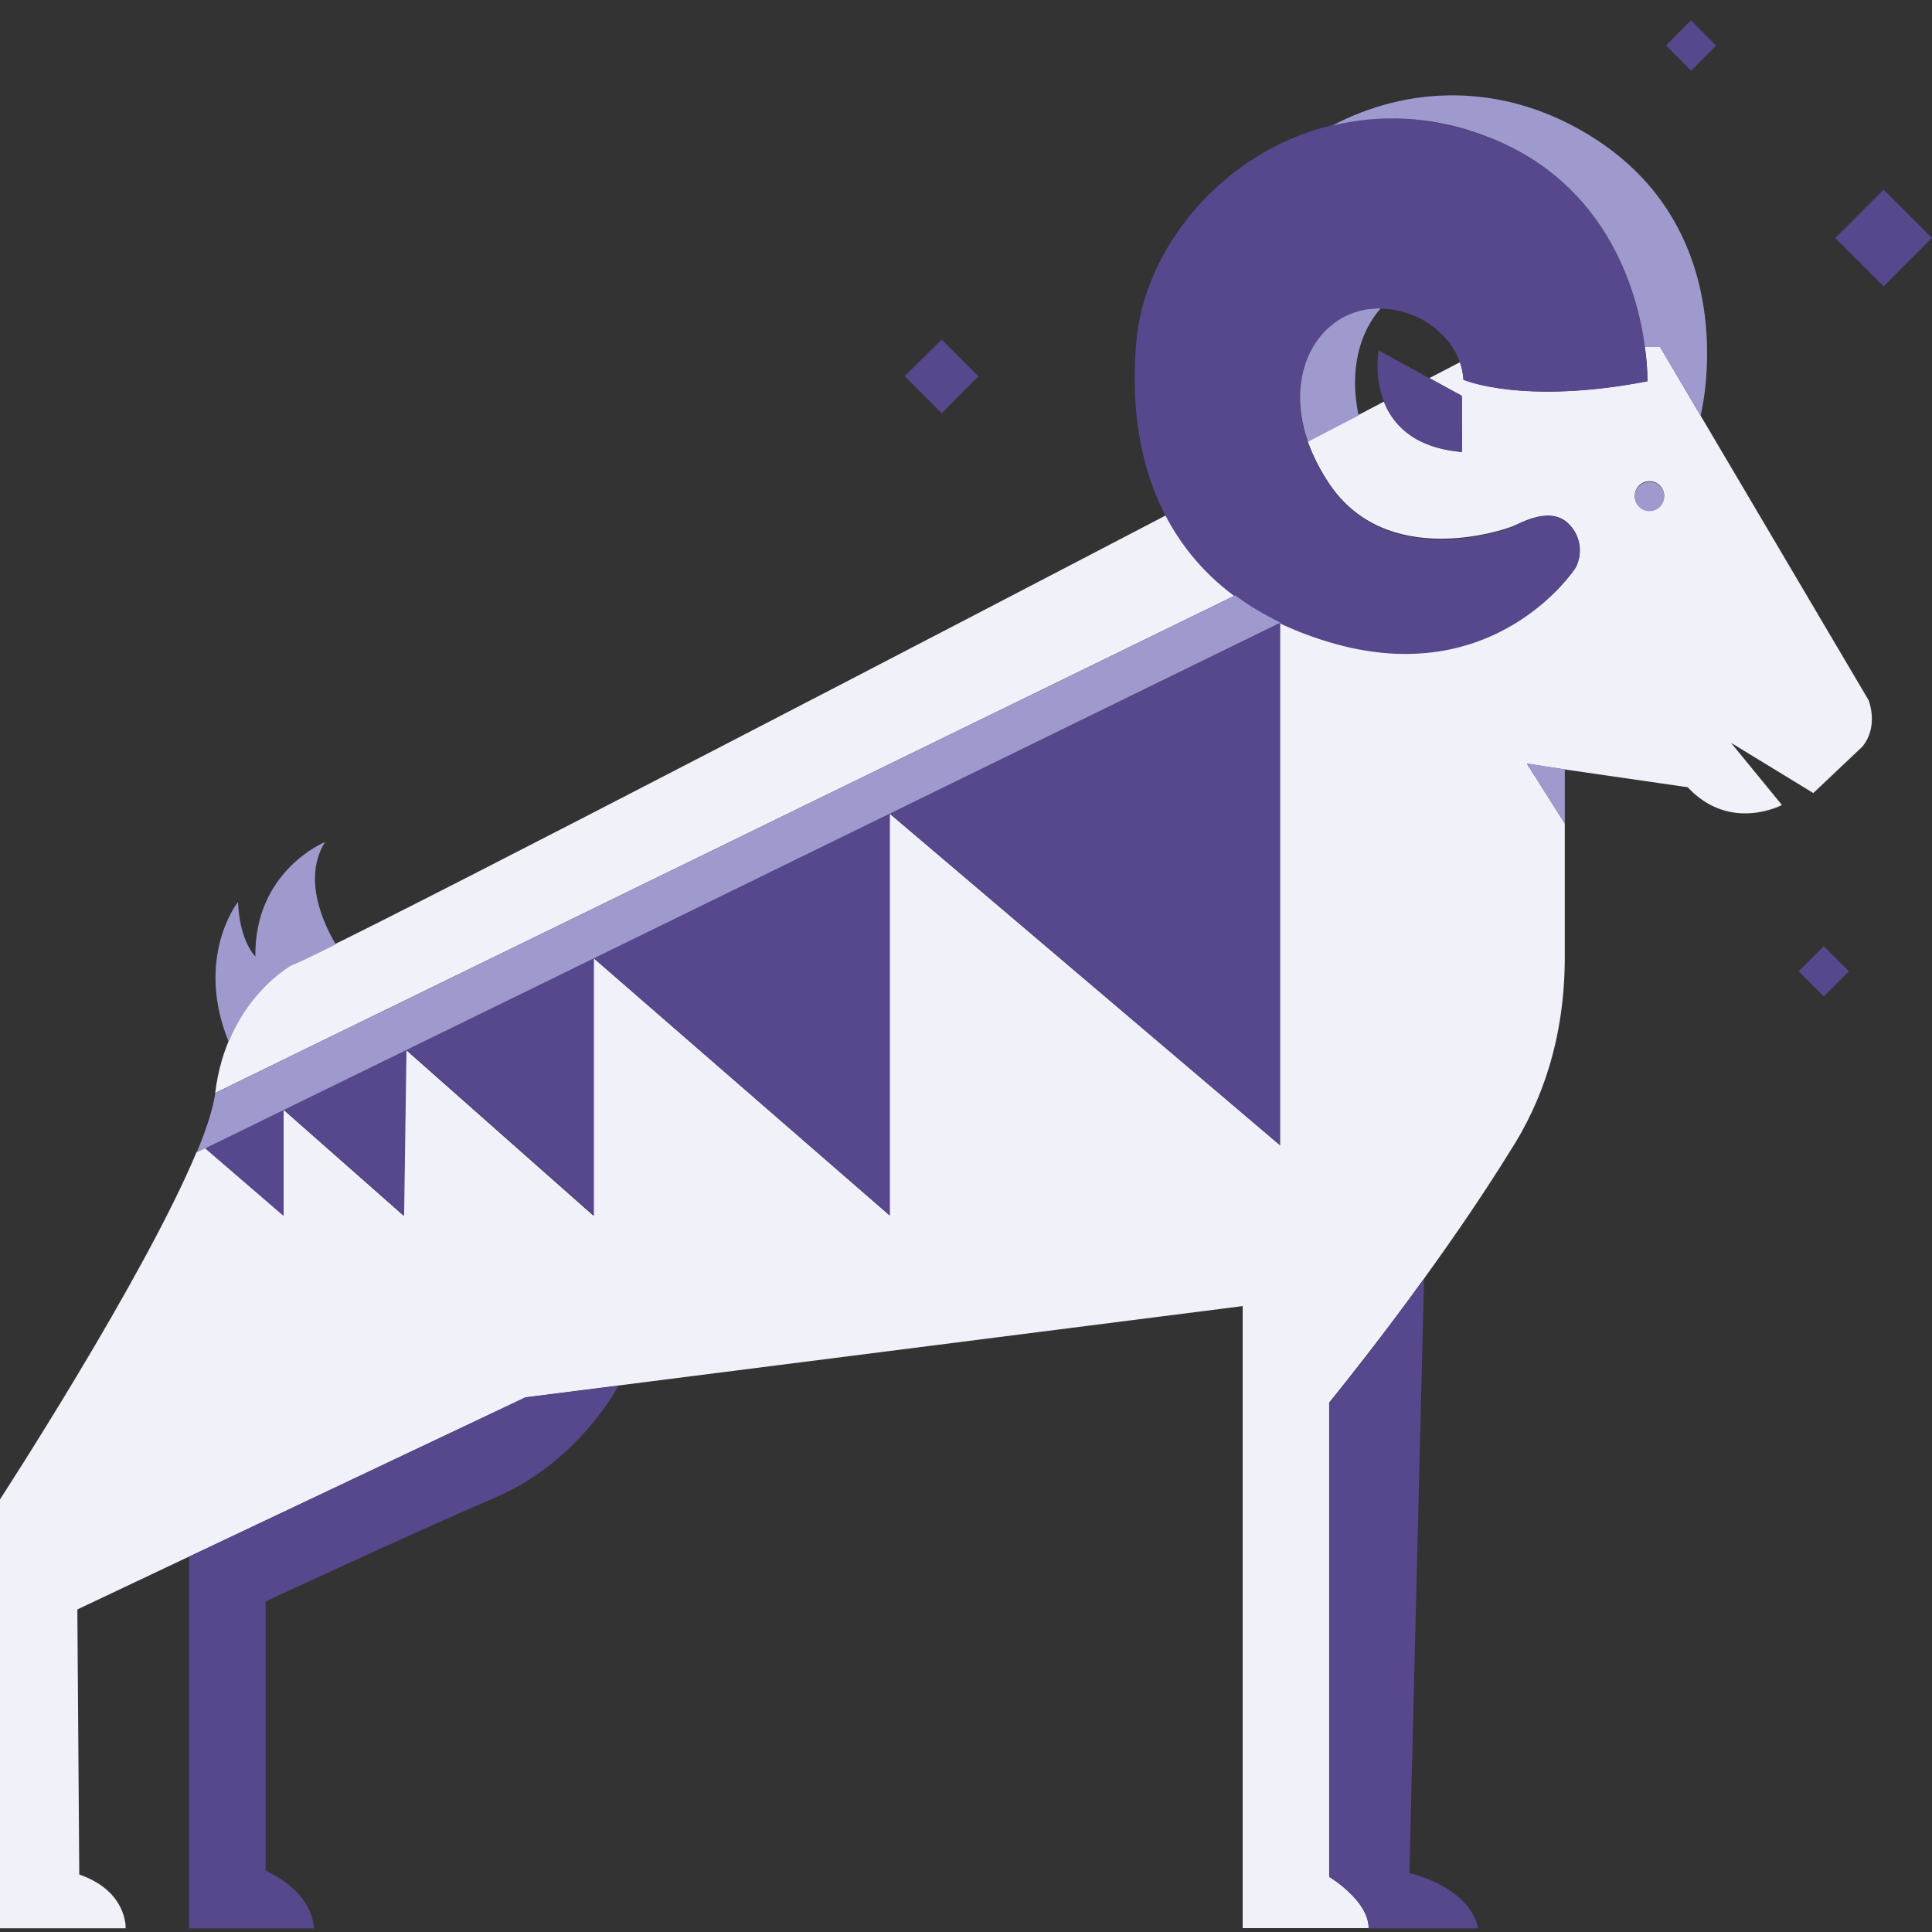 <svg width="90" height="90" viewBox="0 0 90 90" fill="none" xmlns="http://www.w3.org/2000/svg">
<rect x="0" y="0" width="90" height="90" fill="#333333" stroke="none"/>
<path d="M57.507 27.753L10.025 50.914C10.549 46.594 13.57 44.938 13.57 44.938C14.883 44.505 36.156 33.47 51.731 25.353L54.324 24.001C55.081 25.495 56.181 26.757 57.513 27.746L57.507 27.753ZM9.974 51.231C9.974 51.231 9.993 51.18 9.993 51.16C9.993 51.18 9.993 51.212 9.974 51.231ZM86.774 34.764L84.471 36.944L80.636 34.602L83.01 37.5C83.01 37.5 80.597 38.793 78.618 36.672L72.894 35.844L71.128 35.572L72.894 38.36V44.679C72.874 48.424 71.814 51.354 70.358 53.605C69.33 55.28 66.503 59.653 61.918 65.338V87.426C61.918 87.426 63.755 88.525 63.755 89.819H57.888V60.843L24.481 65.092L3.603 74.975L3.693 87.323C5.944 88.099 5.853 89.826 5.853 89.826H0V69.846C0 69.846 6.714 59.53 9.159 53.663L13.207 51.684L9.553 53.482L13.207 56.632V51.697L18.802 56.632L18.912 48.909L27.644 56.632V44.627L41.434 56.613V37.894L59.615 53.34V29.007C60.352 29.35 61.129 29.654 61.918 29.887C69.673 32.209 73.398 26.433 73.398 26.433C73.741 25.786 73.631 24.991 73.127 24.454C72.26 23.503 70.824 24.383 70.442 24.525C70.048 24.687 64.628 26.543 61.931 22.546C61.517 21.931 61.174 21.265 60.922 20.567L64.466 18.71C64.899 19.791 65.87 20.851 68.101 21.052V18.439L66.588 17.611L68.01 16.874C68.101 17.126 68.153 17.398 68.172 17.682C68.172 17.682 70.927 18.885 76.742 17.753C76.742 17.216 76.703 16.673 76.619 16.149H77.324L87.046 32.617C87.046 32.617 87.531 33.82 86.774 34.757V34.764ZM77.525 23.102C77.525 22.727 77.221 22.417 76.839 22.417C76.458 22.417 76.154 22.721 76.154 23.102C76.154 23.484 76.458 23.788 76.839 23.788C77.214 23.788 77.505 23.497 77.525 23.102Z" fill="#F0F1F9"/>
<path d="M68.175 17.688C68.052 15.709 65.924 14.124 63.784 14.415C60.886 14.791 59.211 18.555 61.927 22.572C64.644 26.588 70.045 24.712 70.439 24.551C70.834 24.389 72.257 23.522 73.123 24.48C73.628 25.017 73.738 25.812 73.395 26.459C73.395 26.459 69.669 32.235 61.914 29.913C54.159 27.591 52.394 21.343 52.95 15.767C53.545 9.759 60.453 3.401 68.79 6.195C76.946 8.931 76.745 17.766 76.745 17.766C70.931 18.885 68.175 17.695 68.175 17.695V17.688ZM9.556 53.488L13.211 56.638V51.69L18.825 56.625L18.935 48.903L27.667 56.625V44.64L41.456 56.625V37.907L59.638 53.352V29.02L9.556 53.488ZM68.091 18.445L64.223 16.323C64.223 16.323 63.415 20.663 68.111 21.058L68.091 18.445ZM45.576 17.527L43.869 15.819L42.142 17.527L43.869 19.253L45.576 17.527ZM89.998 11.085L87.747 8.834L85.496 11.085L87.747 13.335L89.998 11.085ZM86.13 45.248L84.96 44.078L83.789 45.248L84.96 46.419L86.13 45.248ZM79.947 2.12L78.776 0.949L77.606 2.12L78.776 3.291L79.947 2.12ZM65.653 87.257L66.338 59.575C65.116 61.269 63.641 63.229 61.927 65.351V87.439C61.927 87.439 63.764 88.538 63.764 89.832H68.861C68.428 87.853 65.659 87.257 65.659 87.257H65.653ZM24.471 65.098L8.812 72.517V89.832H14.627C14.504 88.014 12.376 87.148 12.376 87.148V74.6C12.376 74.6 19.019 71.502 23.12 69.742C26.987 68.067 28.805 64.561 28.805 64.561L24.465 65.098H24.471Z" fill="#57478D"/>
<path d="M63.788 14.397C61.376 14.701 59.811 17.385 60.93 20.574L63.29 19.352C62.838 17.23 63.342 15.464 64.319 14.365C64.157 14.365 63.976 14.384 63.795 14.404L63.788 14.397ZM68.795 6.189C74.771 8.207 76.265 13.479 76.627 16.163H77.332L79.221 19.365C79.383 18.698 81.11 10.672 74.092 6.332C69.901 3.738 65.47 4.048 62.068 5.847C64.299 5.31 66.621 5.433 68.801 6.189H68.795ZM76.155 23.129C76.155 23.504 76.459 23.814 76.841 23.814C77.222 23.814 77.526 23.511 77.526 23.129C77.526 22.747 77.222 22.443 76.841 22.443C76.466 22.443 76.155 22.747 76.155 23.129ZM57.508 27.753L10.027 50.915C9.936 51.601 9.632 52.571 9.16 53.69L59.63 29.015V28.995C58.892 28.633 58.187 28.219 57.54 27.734L57.502 27.753H57.508ZM72.895 35.839L71.13 35.567L72.895 38.374V35.839ZM10.654 48.529C11.696 45.993 13.591 44.965 13.591 44.965C13.804 44.894 14.529 44.551 15.641 43.995C15.136 43.128 14.056 41.006 15.136 39.228C15.136 39.228 11.844 40.56 11.896 44.557C11.896 44.557 11.159 43.852 11.088 42.022C11.068 42.022 9.057 44.615 10.654 48.535V48.529Z" fill="#9E9ACD"/>
</svg>

